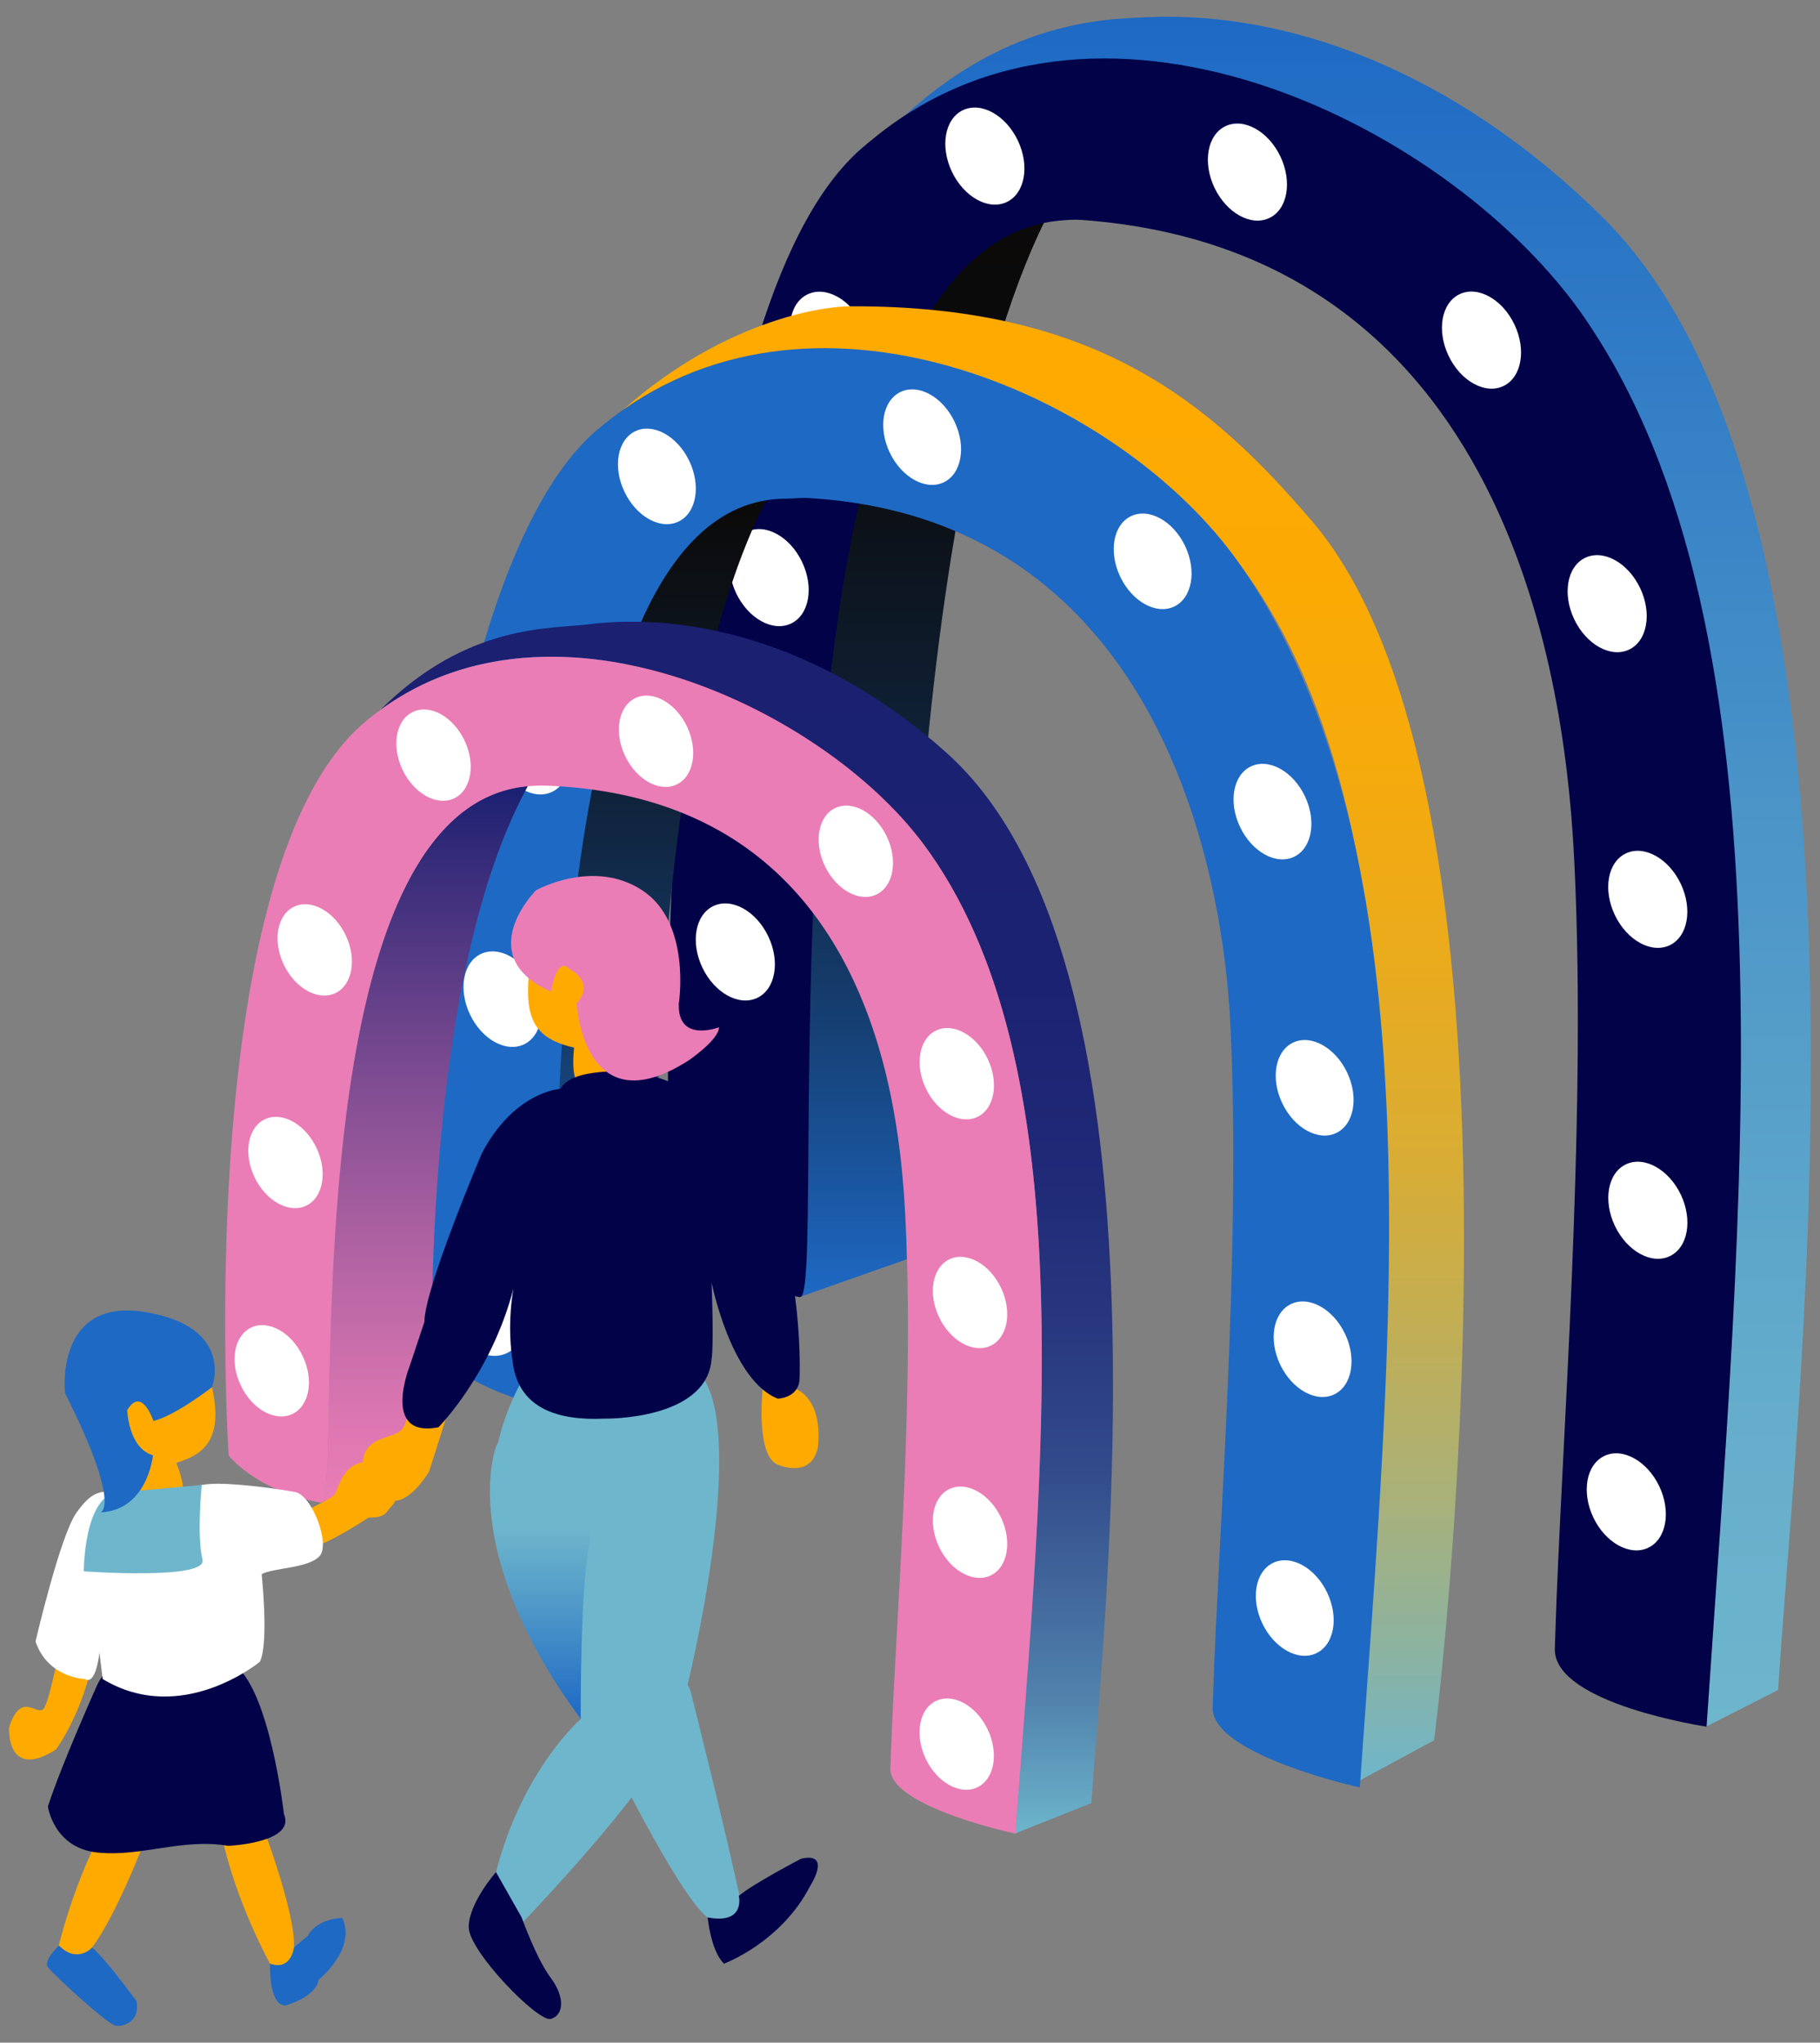 <svg width="90" height="101" viewBox="0 0 90 101" fill="none" xmlns="http://www.w3.org/2000/svg"><rect x="0" y="0" width="90" height="101" fill="#808080" stroke="none"/><g clip-path="url(#clip0_5490_28592)"><path d="M39.547 64.13l5.303-1.87s-.796-36.1 6.872-51.444c.011-.023.034-.623.046-.652-15.531 1.504-10.91 52.554-12.227 53.96l.006.006z" fill="url(#paint0_linear_5490_28592)"/><path d="M79.194 10.684C71.698 3.316 63.537.578 56.848.847c-2.308.091-7.88.16-13.487 6.266 11.34-9.061 28.543-.366 35.003 9.01 10.635 15.434 7.743 43.646 6.024 69.24l3.54-1.8c.91-14.458 6.116-58.283-8.74-72.883l.006.005z" fill="url(#paint1_linear_5490_28592)"/><path d="M78.365 15.722c-6.46-9.375-23.663-18.07-35.003-9.01-.286.23-.567.458-.847.704-4.599 4.127-6.609 14.383-8.058 23.53-.011.063-.017.131-.029.194-.063.377-.12.766-.171 1.155-.029.183-.052.366-.08.549-1.799 12.725-.945 28.87-.945 28.87s2.124 1.606 6.316 2.423l.08-.034c1.318-1.406-2.817-51.68 12.72-53.189.366-.034.744-.068 1.134-.04C75.41 12.47 77.5 35.314 77.855 42.694c.63 13.051-.67 29.132-.945 38.13-.005.235-.017.48-.023.704v.05c.035 2.682 7.503 3.797 7.503 3.797C86.108 59.78 89 31.163 78.365 15.728v-.006z" fill="#010248"/><path d="M81.504 76.53c.9-.427 1.144-1.79.546-3.045-.598-1.254-1.813-1.924-2.712-1.497-.9.427-1.144 1.79-.546 3.045.598 1.254 1.812 1.925 2.712 1.497zm1.066-14.418c.9-.427 1.144-1.79.546-3.045-.598-1.254-1.812-1.925-2.712-1.497-.9.427-1.144 1.79-.546 3.045.598 1.254 1.812 1.925 2.712 1.497zm-.004-15.372c.9-.428 1.144-1.791.546-3.046-.598-1.254-1.812-1.925-2.712-1.497-.9.427-1.144 1.79-.546 3.045.598 1.254 1.812 1.925 2.712 1.497zM37.311 62.236c.948-.45 1.206-1.887.575-3.21-.63-1.323-1.91-2.03-2.859-1.58-.948.45-1.205 1.888-.575 3.21.631 1.324 1.911 2.03 2.86 1.58zm.134-12.895c.9-.427 1.144-1.79.546-3.045-.598-1.255-1.812-1.925-2.712-1.498-.9.428-1.144 1.791-.546 3.045.598 1.255 1.812 1.925 2.712 1.498zm1.672-18.51c.9-.427 1.144-1.79.546-3.045-.598-1.254-1.812-1.925-2.712-1.497-.9.427-1.144 1.79-.546 3.045.598 1.254 1.812 1.925 2.712 1.497zm41.441 1.289c.9-.427 1.144-1.79.546-3.045-.598-1.254-1.812-1.925-2.711-1.497-.9.427-1.144 1.79-.546 3.045.598 1.254 1.812 1.925 2.711 1.497zm-6.215-13.031c.9-.427 1.144-1.79.546-3.045-.598-1.255-1.812-1.925-2.711-1.498-.9.428-1.144 1.791-.546 3.046.598 1.254 1.812 1.924 2.711 1.497zM62.77 10.78c.899-.427 1.143-1.79.545-3.045-.598-1.254-1.812-1.924-2.712-1.497-.9.427-1.144 1.79-.546 3.045.599 1.254 1.813 1.925 2.712 1.497zm-12.985-.79c.9-.428 1.144-1.791.546-3.046-.598-1.254-1.812-1.925-2.712-1.497-.9.427-1.144 1.79-.546 3.045.598 1.254 1.812 1.925 2.712 1.497zm-7.68 9.105c.9-.427 1.144-1.79.546-3.045-.598-1.255-1.812-1.925-2.712-1.498-.9.428-1.144 1.791-.546 3.045.598 1.255 1.813 1.925 2.712 1.498z" fill="#fff"/><path d="M26.936 69.469l5.612-2.453s-1.46-29.298 5.446-42.487a.485.485 0 01.046-.068c-13.985 1.292-9.913 43.796-11.099 45.002l-.005.006z" fill="url(#paint2_linear_5490_28592)"/><path d="M64.904 25.8c-5.017-5.887-10.71-10.7-22.816-10.655-2.079.006-7.611 1.2-12.656 6.448 10.21-7.786 26.274-1.457 32.093 6.603 9.575 13.263 6.97 38.005 5.423 59.997l3.969-2.144s5.945-46.214-6.013-60.248z" fill="url(#paint3_linear_5490_28592)"/><path d="M61.247 27.813c-5.727-8.13-20.737-14.96-30.948-7.174-.258.194-.51.394-.762.605-4.14 3.545-6.465 12.36-7.771 20.22-.012.058-.017.11-.029.166-.051.326-.109.658-.154.99l-.07.468c-1.62 10.936-1.368 22.844-1.368 22.844s2.944 2.853 6.718 3.562l.068-.029c1.186-1.206-1.786-44.853 11.97-44.808.332 0 .67-.051 1.019-.034 17.93 1.012 20.594 19.528 20.914 25.874.567 11.216-.601 25.61-.847 33.34-.006.2-.017.412-.017.6v.046c.028 2.304 7.273 3.899 7.273 3.899 1.546-21.998 4.031-46.329-5.996-60.569z" fill="#1E69C4"/><path d="M65.092 81.744c.885-.42 1.126-1.762.537-2.997-.588-1.234-1.783-1.894-2.669-1.473-.885.42-1.126 1.762-.537 2.996.588 1.235 1.783 1.895 2.669 1.474zm.883-12.797c.885-.42 1.125-1.762.537-2.997-.589-1.234-1.783-1.894-2.669-1.473-.885.42-1.126 1.762-.537 2.996.588 1.235 1.783 1.895 2.669 1.474zm.101-12.926c.885-.42 1.126-1.762.538-2.996-.589-1.235-1.784-1.895-2.67-1.474-.885.42-1.125 1.762-.537 2.997.589 1.234 1.784 1.894 2.669 1.473zM25.069 66.904c.948-.45 1.206-1.888.575-3.21-.63-1.323-1.91-2.03-2.859-1.58-.948.45-1.205 1.888-.575 3.21.63 1.324 1.91 2.03 2.859 1.58zm.843-15.266c.885-.42 1.126-1.762.537-2.996-.588-1.235-1.783-1.895-2.668-1.474-.886.42-1.126 1.762-.538 2.997.589 1.234 1.784 1.894 2.669 1.473zm1.387-12.484c.885-.42 1.126-1.762.537-2.997-.588-1.234-1.783-1.894-2.668-1.473-.886.42-1.127 1.762-.538 2.997.589 1.234 1.783 1.894 2.669 1.473zm36.691 3.211c.885-.42 1.126-1.762.538-2.997-.589-1.234-1.784-1.894-2.67-1.473-.884.42-1.125 1.762-.536 2.996.588 1.235 1.783 1.895 2.668 1.474zM58.064 29.99c.886-.42 1.126-1.762.538-2.997-.589-1.234-1.783-1.894-2.669-1.473-.885.42-1.126 1.762-.537 2.996.588 1.235 1.783 1.895 2.668 1.474zm-11.398-6.14c.885-.421 1.126-1.763.537-2.997-.588-1.235-1.783-1.895-2.668-1.474-.886.42-1.126 1.762-.538 2.997.589 1.234 1.784 1.894 2.669 1.473zm-13.117 1.94c.885-.42 1.126-1.761.537-2.996-.588-1.234-1.783-1.894-2.668-1.474-.886.421-1.127 1.763-.538 2.997.589 1.235 1.783 1.894 2.669 1.474z" fill="#fff"/><path d="M15.935 74.265l5.51-2.31s-1.243-22.272 4.633-33.042l.034-.052c-11.894 1.058-9.168 34.42-10.176 35.404z" fill="url(#paint4_linear_5490_28592)"/><path d="M31.015 72.797l-.064.023s.04-.006.064-.023z" fill="#010248"/><path d="M46.837 37.25c-5.738-5.174-12.335-7.072-17.85-6.369-1.752.223-5.899-.057-10.188 4.23 8.682-6.362 21.854-.045 26.801 6.535 8.144 10.833 5.928 31.042 4.61 49.004l3.757-1.498c.7-10.147 4.244-41.652-7.13-51.902z" fill="url(#paint5_linear_5490_28592)"/><path d="M45.6 41.648c-4.948-6.586-18.12-12.898-26.802-6.535a12.4 12.4 0 00-.647.498c-8.734 7.146-6.844 36.352-6.844 36.352s1.357 1.761 4.57 2.338l.063-.023c1.008-.988-1.718-34.351 10.177-35.403.28-.023.567-.04.87-.029 16.247.59 17.513 16.162 17.782 21.34.481 9.165-.515 20.45-.721 26.767 0 .16-.012.337-.017.491v.034c.022 1.881 6.184 3.185 6.184 3.185 1.318-17.968 3.534-38.17-4.61-49.004l-.005-.011z" fill="#EA7DB6"/><path d="M48.988 77.898c.846-.401 1.075-1.683.512-2.864-.563-1.18-1.704-1.811-2.55-1.41-.845.402-1.074 1.684-.511 2.865.562 1.18 1.704 1.811 2.55 1.41zm-.66 10.477c.845-.401 1.075-1.684.512-2.864s-1.704-1.812-2.55-1.41c-.845.402-1.074 1.684-.511 2.864.562 1.18 1.704 1.812 2.55 1.41zm.66-21.835c.846-.402 1.075-1.685.512-2.865-.563-1.18-1.704-1.812-2.55-1.41-.845.402-1.074 1.684-.511 2.864.562 1.18 1.704 1.812 2.55 1.41zm-33.851-6.923c.845-.401 1.074-1.684.511-2.864-.562-1.18-1.704-1.811-2.549-1.41-.845.402-1.075 1.684-.512 2.864s1.704 1.812 2.55 1.41zm-.68 10.299c.845-.401 1.074-1.684.512-2.864-.563-1.18-1.704-1.812-2.55-1.41-.845.402-1.074 1.684-.511 2.864.562 1.18 1.704 1.812 2.549 1.41zm2.125-20.81c.845-.402 1.075-1.684.512-2.865-.563-1.18-1.704-1.811-2.55-1.41-.845.402-1.074 1.684-.511 2.865.562 1.18 1.704 1.811 2.549 1.41zm31.75 6.121c.845-.402 1.075-1.684.512-2.865-.563-1.18-1.704-1.811-2.55-1.41-.845.402-1.074 1.684-.511 2.865.562 1.18 1.704 1.811 2.549 1.41zM43.34 44.229c.845-.402 1.074-1.684.512-2.865-.563-1.18-1.704-1.811-2.55-1.41-.845.402-1.074 1.684-.512 2.865.563 1.18 1.705 1.811 2.55 1.41zm-9.88-5.439c.846-.402 1.075-1.685.513-2.865-.563-1.18-1.704-1.812-2.55-1.41-.845.402-1.074 1.684-.512 2.864.563 1.18 1.705 1.812 2.55 1.41zm-11.003.685c.845-.402 1.075-1.684.512-2.864s-1.704-1.812-2.55-1.41c-.845.401-1.074 1.684-.512 2.864.563 1.18 1.705 1.811 2.55 1.41z" fill="#fff"/><path d="M32.53 47.351s-.476-1.915-1.787-2.67c0 0-4.032-.234-4.444 2.361-.476 3.047-.138 4.253 2.09 4.757-.075.823-.069 1.252.2 2.04 0 0 1.799.612 2.955-.674 0 0 .012-1.24-.257-2.424 1.804-1.063 1.237-3.39 1.237-3.39h.005z" fill="#FA0"/><path d="M26.677 66.943s-3.408 4.093-1.964 9.444c1.443 5.35 4.003 8.609 4.003 8.609s-3.969 3.442-4.69 10.399l.612.909s8.03-8.078 8.934-11.314c.905-3.235 2.978-12.97 1.443-16.412-1.535-3.442-8.338-1.635-8.338-1.635z" fill="#6EB6CC"/><path d="M19.939 69.664s.378.394-.035.977c-.412.583-2.21.263-1.941 2.138 0 0 1.174 3.23 3.247 0 0 0 .544-1.68.99-3.115 0 0-1.15-1.498-2.267 0h.006zm17.775-.979s-.355 3.248.727 3.728c0 0 1.655.754 1.999-.835 0 0 .35-2.172-1.048-2.893 0 0-1.627-.777-1.672 0h-.006z" fill="#FA0"/><path d="M31.162 52.977s-1.248-.075-2.25.148c-1.002.223-1.191.71-1.191.71s-2.291.12-3.9 3.206c0 0-2.835 6.672-2.835 8.324l-.716 2.15s-1.455 3.612 1.409 3.058c0 0 2.611-2.618 3.716-6.877 0 0-.372 1.778-.011 3.853.36 2.075 2.182 2.704 4.507 2.595 0 0 5.063.097 5.297-2.95 0 0 .12-.474 0-3.784 0 0 .951 4.83 3.27 5.745 0 0 1.094-.017 1.083-1.058 0 0 .572-13.931-8.384-15.114l.005-.006z" fill="#010248"/><path d="M26.5 44.024s-3.212 3.241.75 5.014c0 0 .27-1.801.906-1.127 0 0 1.323.64.36 1.698 0 0 .321 6.151 5.527 2.83 0 0 1.512-1.023 1.512-1.647 0 0-2.073.807-1.987-1.183 0 0 .63-3.984-1.804-5.585-2.434-1.6-5.263 0-5.263 0z" fill="#EA7DB6"/><path d="M34.157 83.658s1.746 6.871 2.6 10.953c0 0-.252 1.372-1.77.2-1.512-1.172-5.2-8.786-5.2-8.786s3.786-4.665 4.364-2.367h.006z" fill="#6EB6CC"/><path d="M28.717 84.991s-.034-6.385.418-8.586c.452-2.201-3.047-7.895-4.593-4.917 0 0-2.016 5.1 4.175 13.509v-.006z" fill="url(#paint6_linear_5490_28592)"/><path d="M24.523 92.57s-1.345 1.527-1.345 2.716c0 1.189 3.43 4.716 4.06 4.539.63-.177.722-1.058 0-2.024-.721-.966-1.443-2.995-1.443-2.995l-1.266-2.236h-.006zm10.471 2.242s.16 1.67.808 2.28c0 0 2.806-1.028 4.249-3.818 0 0 1.122-1.72-.43-1.372 0 0-2.365 1.23-3.086 1.84 0 0 .349 1.424-1.54 1.064v.006z" fill="#010248"/><path d="M12.746 89.654s1.873 4.767 1.793 6.637c0 0 .258 1.698-1.008 1.126 0 0-1.907-3.276-2.635-6.975 0 0 .9-2.395 1.85-.783v-.005zm-5.423.944S5.519 95.4 4.242 96.646c0 0-.928 1.395-1.443.006 0 0 .802-3.78 2.709-6.94 0 0 2.199-.984 1.81.886h.005z" fill="#FA0"/><path d="M2.914 96.201s-.79.732-.544 1.07c.246.336 2.95 2.84 3.356 2.892.406.051 1.225-.223 1.02-1.224 0 0-1.587-2.172-2.194-2.64 0 0-.728.817-1.638-.104v.006zm10.437.891s-.074 2.07.756 2.07c0 0 1.495-.39 1.65-1.275 0 0 1.884-1.498 1.174-3.053 0 0-1.232 0-1.713.886l-.681.572s-.132 1.172-1.186.8z" fill="#1E69C4"/><path d="M8.719 72.333s.521 1.258.31 1.887c-.213.629-2.131 1.154-2.337.56-.207-.595-1.197-2.458.292-3.173 1.489-.715 1.735.726 1.735.726z" fill="#FA0"/><path d="M6.228 67.103s3.528-1.75 4.255 1.486c.728 3.236-1.053 3.505-2.348 3.928-1.3.423-2.078-.498-2.852-2.184-.773-1.686.951-3.23.951-3.23h-.006z" fill="#FA0"/><path d="M4.826 83.27s-1.798 3.996-2.457 6.054c0 0 .28 2.052 2.457 2.275 2.176.223 4.17-.72 6.46-.331 0 0 3.362-.143 2.755-1.572 0 0-.716-6.346-2.549-7.444-1.833-1.097-5.681-1.04-6.666 1.018z" fill="#010248"/><path d="M3.015 81.166s-.52 2.767-.83 3.282c-.31.514-1.123-.932-1.735.955 0 0-.166 2.663 2.313 1.108 0 0 1.375-1.835 1.879-4.721.498-2.887-1.627-.63-1.627-.63v.006zm10.697-5.843s2.606-1.12 2.823-1.417c.218-.298.435-1.733 1.798-1.618 1.363.114 1.633 1.618 1.008 2.212-.28.263-.212.537-1.122.537 0 0-2.95 2.018-4.14 1.738-1.192-.28-.373-1.452-.373-1.452h.006z" fill="#FA0"/><path d="M6.578 73.906c1.592.315 2.445-.548 4.203-.543 1.094 0 2.995.252 3.82.412.825.16 1.753 2.572 1.197 3.173-.555.6-2.302.571-2.858.886 0 0 .367 3.43-.091 4.333 0 0-3.872 3.213-7.772.852l-.16-1.31s-.16 1.659-.727 1.31c0 0-1.81-.046-2.434-1.852 0 0 1.225-5.266 2.027-6.374.802-1.11 1.197-1.201 2.783-.892l.012.005z" fill="#fff"/><path d="M9.978 73.418s-.257 2.464.035 3.704c.24 1.018-5.87.572-5.87.572s0-3.79 1.723-3.91c.836-.057 4.112-.36 4.112-.36v-.006z" fill="#6EB6CC"/><path d="M3.21 68.87s-.509-4.728 3.964-3.996c4.473.732 3.31 3.716 3.31 3.716s-1.827 1.417-2.898 1.669c0 0-.572-1.744-1.294-.537 0 0 .052 1.88 1.271 2.235 0 0-.246 2.704-2.594 2.824 0 0 1.082-.263-1.758-5.906v-.005z" fill="#1E69C4"/></g><defs><linearGradient id="paint0_linear_5490_28592" x1="45.657" y1="64.13" x2="45.657" y2="10.17" gradientUnits="userSpaceOnUse"><stop stop-color="#1E69C4"/><stop offset=".11" stop-color="#1A559E"/><stop offset=".26" stop-color="#153E70"/><stop offset=".41" stop-color="#112B4B"/><stop offset=".57" stop-color="#0E1C2D"/><stop offset=".71" stop-color="#0C1118"/><stop offset=".86" stop-color="#0B0B0C"/><stop offset="1" stop-color="#0B0908"/></linearGradient><linearGradient id="paint1_linear_5490_28592" x1="66.458" y1=".829" x2="66.458" y2="85.368" gradientUnits="userSpaceOnUse"><stop stop-color="#1E69C4"/><stop offset=".45" stop-color="#4993C8"/><stop offset=".8" stop-color="#64ACCB"/><stop offset="1" stop-color="#6EB6CC"/></linearGradient><linearGradient id="paint2_linear_5490_28592" x1="32.485" y1="69.469" x2="32.485" y2="24.467" gradientUnits="userSpaceOnUse"><stop stop-color="#1E69C4"/><stop offset=".3" stop-color="#174883"/><stop offset=".63" stop-color="#102641"/><stop offset=".88" stop-color="#0C1117"/><stop offset="1" stop-color="#0B0908"/></linearGradient><linearGradient id="paint3_linear_5490_28592" x1="50.913" y1="15.139" x2="50.913" y2="88.188" gradientUnits="userSpaceOnUse"><stop stop-color="#FA0"/><stop offset=".18" stop-color="#FCAA03"/><stop offset=".32" stop-color="#F5AA0D"/><stop offset=".45" stop-color="#E9AB1E"/><stop offset=".58" stop-color="#D8AD35"/><stop offset=".69" stop-color="#C2AE54"/><stop offset=".81" stop-color="#A8B17A"/><stop offset=".92" stop-color="#89B3A5"/><stop offset="1" stop-color="#6EB6CC"/></linearGradient><linearGradient id="paint4_linear_5490_28592" x1="21.027" y1="74.265" x2="21.027" y2="38.861" gradientUnits="userSpaceOnUse"><stop stop-color="#EA7DB6"/><stop offset=".11" stop-color="#DD77B1"/><stop offset=".3" stop-color="#BA67A6"/><stop offset=".57" stop-color="#834E93"/><stop offset=".89" stop-color="#372C7A"/><stop offset="1" stop-color="#1B2071"/></linearGradient><linearGradient id="paint5_linear_5490_28592" x1="36.919" y1="30.738" x2="36.919" y2="90.65" gradientUnits="userSpaceOnUse"><stop stop-color="#1B2071"/><stop offset=".3" stop-color="#1C2272"/><stop offset=".46" stop-color="#202A77"/><stop offset=".58" stop-color="#28377F"/><stop offset=".7" stop-color="#324B8B"/><stop offset=".79" stop-color="#40649A"/><stop offset=".89" stop-color="#5183AD"/><stop offset=".97" stop-color="#65A7C3"/><stop offset="1" stop-color="#6EB6CC"/></linearGradient><linearGradient id="paint6_linear_5490_28592" x1="26.701" y1="84.991" x2="26.701" y2="70.642" gradientUnits="userSpaceOnUse"><stop stop-color="#1E69C4"/><stop offset=".42" stop-color="#539CC9"/><stop offset=".66" stop-color="#6EB6CC"/></linearGradient><clipPath id="clip0_5490_28592"><path fill="#fff" transform="translate(.451 .83)" d="M0 0h89.098v99.34H0z"/></clipPath></defs></svg>